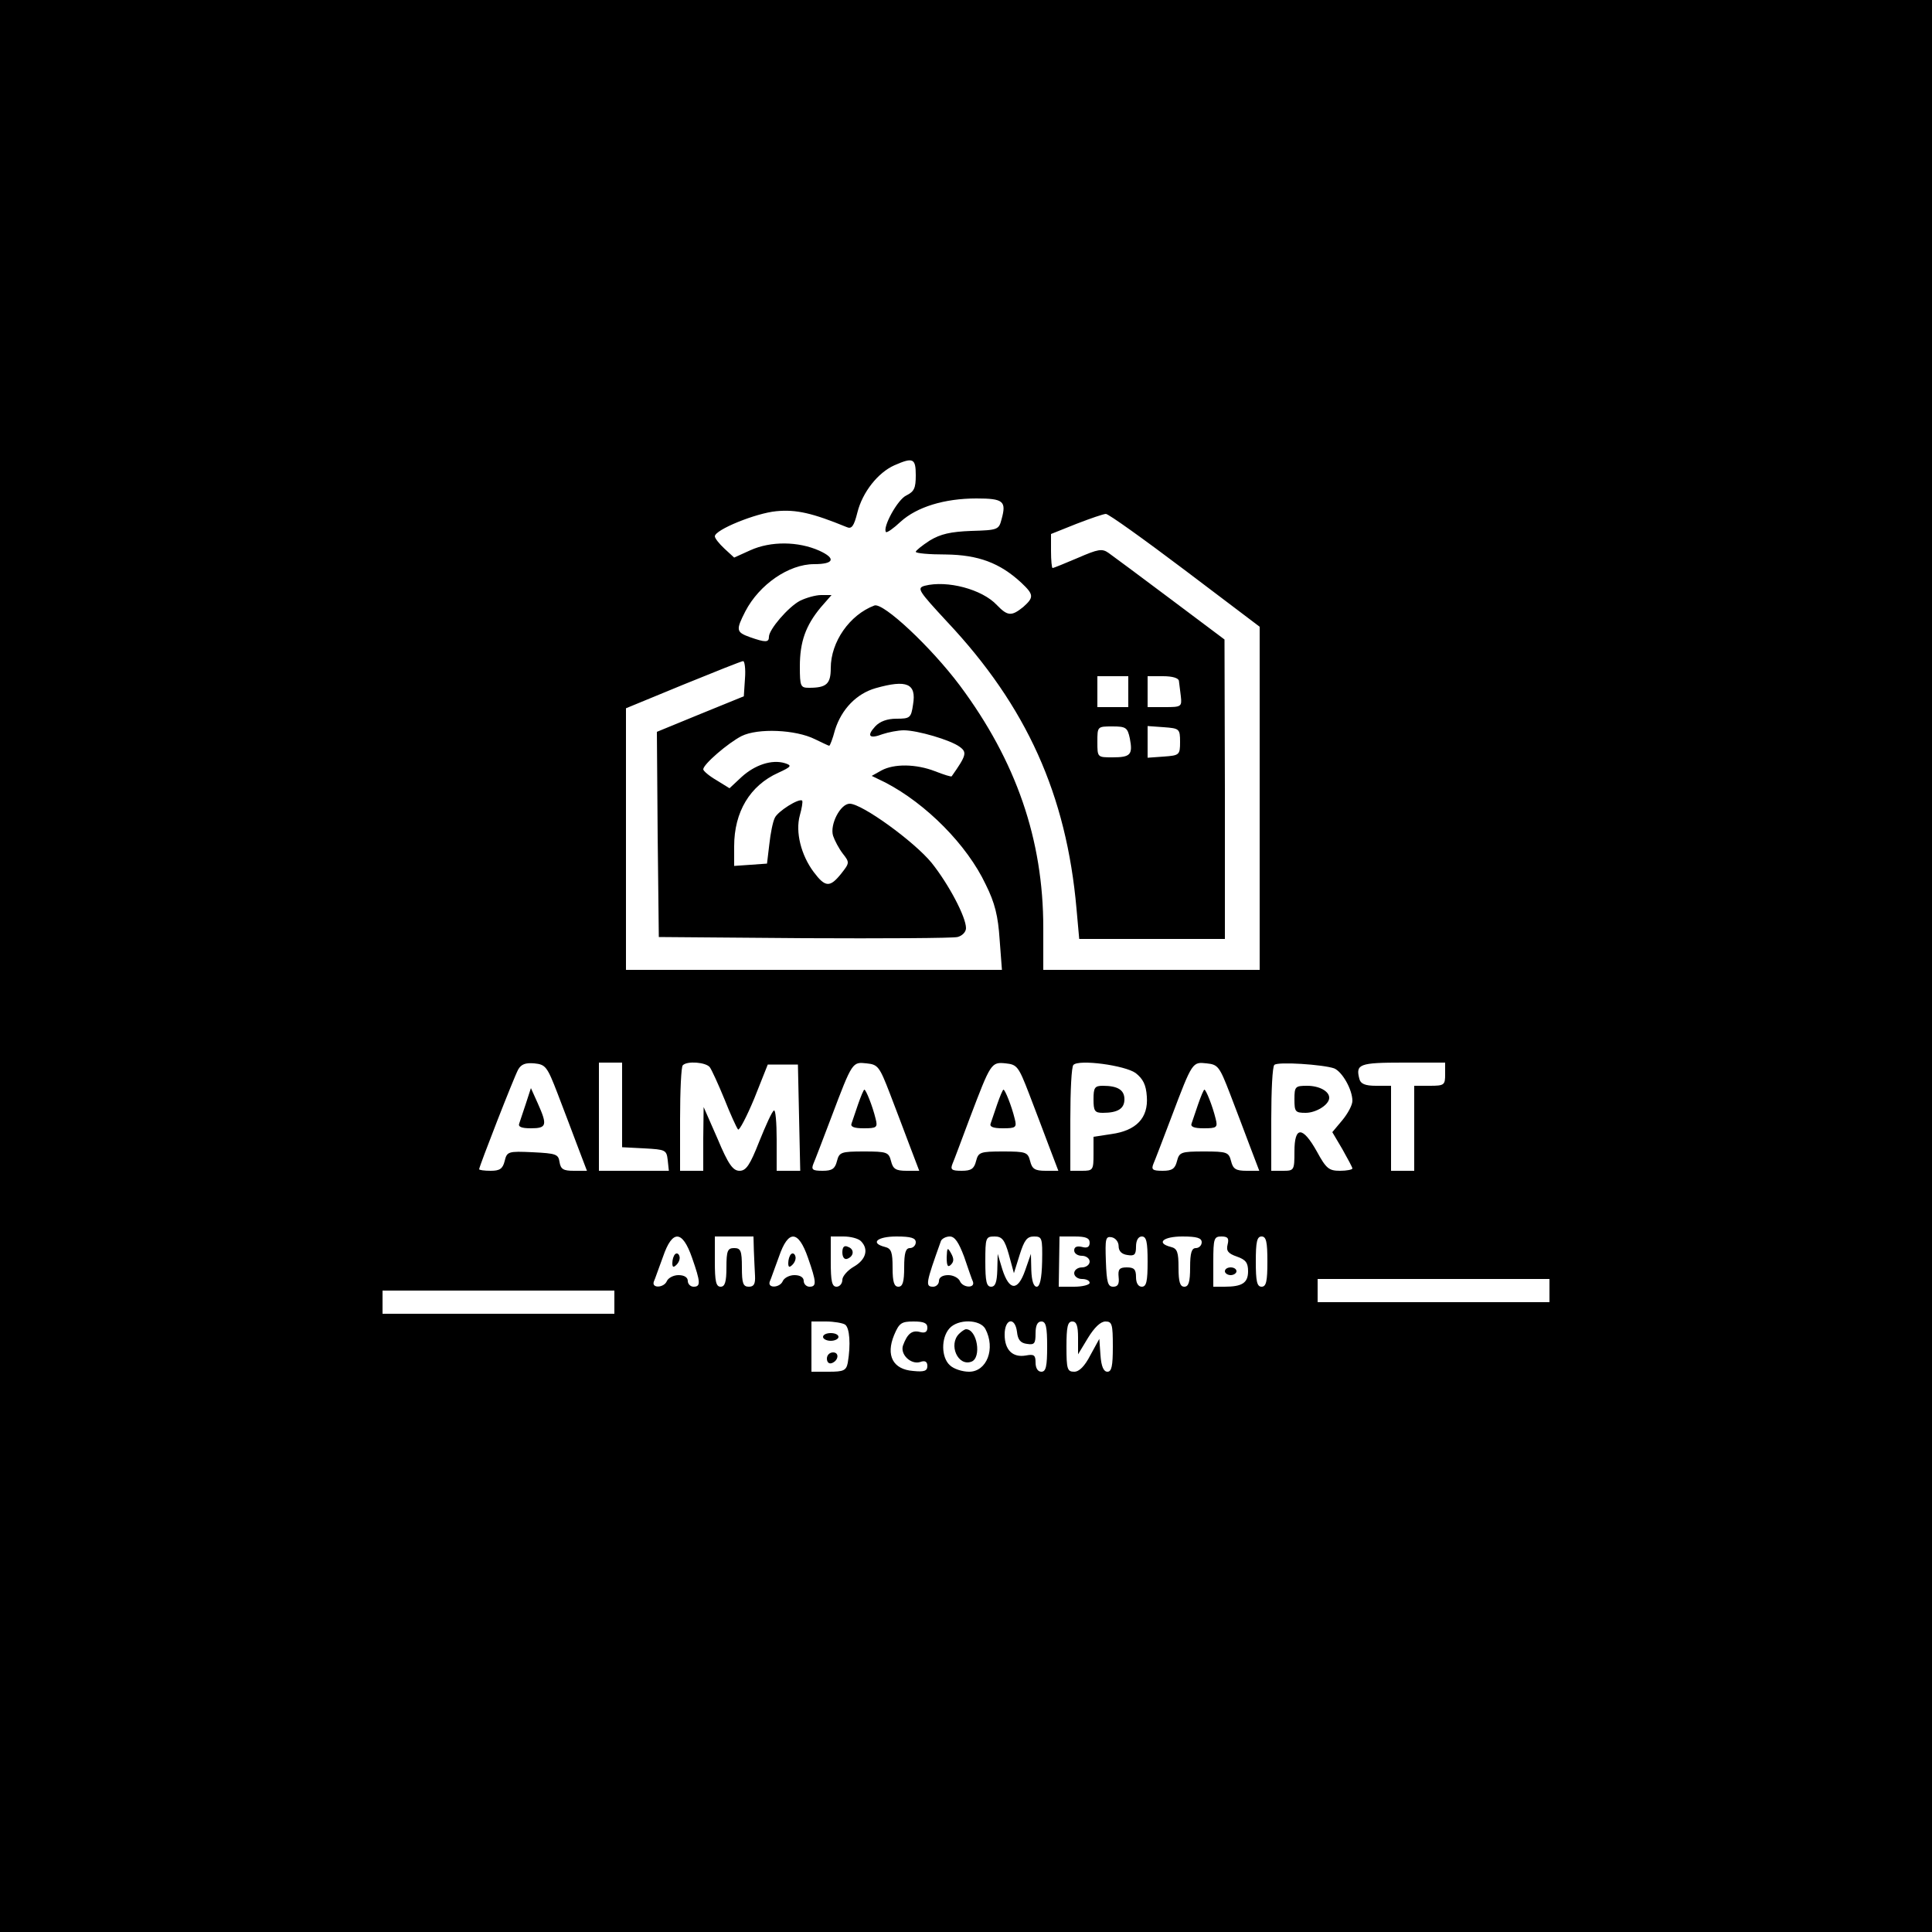 <?xml version="1.0" encoding="UTF-8" standalone="no"?> <svg xmlns="http://www.w3.org/2000/svg" version="1.0" width="500pt" height="500pt" viewBox="0 0 500 500" preserveAspectRatio="xMidYMid meet"><g transform="translate(0,500) scale(0.1,-0.1)" fill="#000000" stroke="none"><path d="M0 2500 l0 -2500 2500 0 2500 0 0 2500 0 2500 -2500 0 -2500 0 0 -2500z m2370 1270 c0 -33 -4 -42 -24 -52 -23 -10 -63 -84 -53 -95 3 -2 20 10 38 27 42 38 113 60 196 60 70 0 78 -7 65 -54 -7 -27 -10 -28 -78 -30 -54 -2 -80 -8 -108 -25 -20 -13 -36 -26 -36 -29 0 -4 35 -7 78 -7 84 -1 140 -22 195 -73 33 -31 33 -38 5 -63 -30 -24 -40 -24 -68 5 -38 41 -129 65 -187 50 -21 -6 -16 -13 58 -93 206 -219 309 -448 335 -743 l7 -78 188 0 189 0 0 388 -1 387 -140 105 c-77 58 -149 111 -160 119 -17 12 -27 10 -80 -13 -33 -14 -62 -26 -65 -26 -2 0 -4 20 -4 44 l0 44 65 26 c36 14 71 26 77 26 7 0 99 -66 205 -146 l193 -146 0 -444 0 -444 -280 0 -280 0 0 109 c0 228 -70 431 -216 627 -75 100 -198 215 -221 207 -64 -24 -113 -94 -113 -162 0 -41 -11 -51 -56 -51 -22 0 -24 3 -24 55 0 64 15 106 54 153 l28 32 -27 0 c-14 0 -39 -7 -55 -15 -30 -16 -80 -74 -80 -93 0 -15 -9 -15 -49 -1 -36 13 -37 18 -12 67 36 69 112 122 178 122 52 0 57 15 13 35 -54 24 -125 25 -178 1 l-42 -19 -25 23 c-14 13 -25 27 -25 32 0 17 106 60 159 65 52 5 94 -5 182 -41 13 -6 19 2 28 38 13 52 53 103 96 122 48 21 55 18 55 -26z m-442 -526 l-3 -46 -113 -46 -112 -46 2 -266 3 -265 375 -3 c206 -1 385 0 398 3 12 3 22 13 22 23 0 29 -45 114 -89 169 -45 55 -180 153 -212 153 -24 0 -52 -54 -43 -83 4 -12 15 -33 25 -46 18 -23 18 -24 -4 -52 -29 -36 -41 -36 -71 4 -33 44 -48 104 -36 147 5 18 8 35 6 38 -8 7 -64 -28 -71 -45 -5 -10 -11 -40 -14 -68 l-6 -50 -42 -3 -43 -3 0 51 c0 89 41 157 114 190 35 16 36 19 17 25 -33 10 -77 -4 -112 -36 l-31 -29 -34 21 c-19 11 -34 24 -34 28 0 13 64 68 99 86 42 21 140 17 190 -8 19 -9 35 -17 37 -17 2 0 9 18 15 41 17 54 56 94 105 108 81 23 106 12 97 -42 -5 -35 -8 -37 -43 -37 -24 0 -43 -7 -55 -20 -23 -25 -15 -33 19 -20 15 5 40 10 55 10 35 0 121 -25 145 -43 19 -14 17 -22 -21 -76 -1 -2 -20 4 -43 13 -49 19 -106 20 -139 2 l-25 -14 35 -17 c106 -55 212 -162 260 -264 24 -48 32 -82 36 -142 l6 -79 -487 0 -486 0 0 339 0 338 148 61 c81 33 151 61 155 61 4 1 7 -20 5 -45z m992 -34 l0 -40 -40 0 -40 0 0 40 0 40 40 0 40 0 0 -40z m131 28 c1 -7 3 -25 5 -40 3 -27 1 -28 -42 -28 l-44 0 0 40 0 40 40 0 c25 0 40 -5 41 -12z m-127 -149 c8 -42 2 -49 -45 -49 -39 0 -39 0 -39 40 0 40 0 40 39 40 35 0 39 -3 45 -31z m130 -9 c0 -34 -2 -35 -42 -38 l-42 -3 0 41 0 41 42 -3 c40 -3 42 -4 42 -38z m-1611 -910 c16 -41 39 -103 52 -137 l24 -63 -34 0 c-27 0 -34 4 -37 23 -3 20 -9 22 -69 25 -64 3 -67 2 -73 -23 -5 -20 -13 -25 -36 -25 -17 0 -30 2 -30 4 0 7 90 238 101 258 8 14 19 18 42 16 29 -3 33 -8 60 -78z m167 -30 l0 -109 58 -3 c54 -3 57 -4 60 -30 l3 -28 -90 0 -91 0 0 140 0 140 30 0 30 0 0 -110z m227 98 c5 -7 22 -44 38 -83 15 -38 31 -73 35 -78 3 -4 22 32 42 80 l35 88 39 0 39 0 3 -137 3 -138 -31 0 -30 0 0 81 c0 44 -3 78 -7 75 -5 -2 -21 -38 -38 -80 -24 -61 -34 -76 -51 -76 -17 0 -29 16 -57 83 l-36 82 -1 -82 0 -83 -30 0 -30 0 0 133 c0 74 3 137 7 140 11 12 60 8 70 -5z m466 -68 c16 -41 39 -103 52 -137 l24 -63 -33 0 c-28 0 -35 5 -40 25 -6 23 -10 25 -70 25 -60 0 -64 -2 -70 -25 -5 -20 -13 -25 -37 -25 -26 0 -30 3 -24 18 4 9 25 64 47 122 54 143 54 142 91 138 29 -3 33 -8 60 -78z m360 0 c16 -41 39 -103 52 -137 l24 -63 -33 0 c-28 0 -35 5 -40 25 -6 23 -10 25 -70 25 -60 0 -64 -2 -70 -25 -5 -20 -13 -25 -37 -25 -26 0 -30 3 -24 18 4 9 24 63 45 119 54 142 55 145 93 141 29 -3 33 -8 60 -78z m276 53 c19 -15 27 -30 29 -61 4 -55 -27 -88 -92 -97 l-46 -7 0 -44 c0 -42 -1 -44 -30 -44 l-30 0 0 133 c0 74 3 137 8 141 14 15 133 -1 161 -21z m244 -53 c16 -41 39 -103 52 -137 l24 -63 -33 0 c-28 0 -35 5 -40 25 -6 23 -10 25 -70 25 -60 0 -64 -2 -70 -25 -5 -20 -13 -25 -37 -25 -26 0 -30 3 -24 18 4 9 25 64 47 122 54 143 54 142 91 138 29 -3 33 -8 60 -78z m270 65 c21 -9 47 -55 47 -84 0 -11 -12 -33 -26 -50 l-26 -31 26 -44 c14 -25 26 -47 26 -50 0 -3 -15 -6 -32 -6 -29 0 -36 6 -60 50 -37 66 -58 66 -58 0 0 -49 -1 -50 -30 -50 l-30 0 0 133 c0 74 3 137 8 141 8 9 127 1 155 -9z m287 -15 c0 -28 -2 -30 -40 -30 l-40 0 0 -110 0 -110 -30 0 -30 0 0 110 0 110 -39 0 c-28 0 -40 5 -43 18 -10 38 0 42 113 42 l109 0 0 -30z m-1949 -475 c22 -63 23 -75 4 -75 -8 0 -15 7 -15 15 0 9 -9 15 -24 15 -13 0 -26 -7 -30 -15 -7 -18 -40 -20 -34 -2 3 6 13 36 24 65 24 70 50 69 75 -3z m160 18 c1 -21 2 -50 3 -65 1 -21 -3 -28 -16 -28 -15 0 -18 9 -18 50 0 43 -3 50 -20 50 -17 0 -20 -7 -20 -50 0 -38 -4 -50 -15 -50 -12 0 -15 14 -15 65 l0 65 50 0 50 0 1 -37z m140 -18 c22 -63 23 -75 4 -75 -8 0 -15 7 -15 15 0 9 -9 15 -24 15 -13 0 -26 -7 -30 -15 -7 -18 -40 -20 -34 -2 3 6 13 36 24 65 24 70 50 69 75 -3z m137 43 c21 -21 13 -48 -18 -66 -16 -9 -30 -25 -30 -34 0 -10 -7 -18 -15 -18 -12 0 -15 14 -15 65 l0 65 33 0 c18 0 38 -5 45 -12z m142 -3 c0 -8 -7 -15 -15 -15 -11 0 -15 -12 -15 -50 0 -38 -4 -50 -15 -50 -11 0 -15 12 -15 49 0 40 -3 50 -20 54 -39 10 -20 27 30 27 38 0 50 -4 50 -15z m125 -37 c10 -29 20 -59 23 -65 6 -18 -27 -16 -34 2 -4 8 -17 15 -30 15 -15 0 -24 -6 -24 -15 0 -8 -7 -15 -15 -15 -21 0 -19 9 20 118 2 6 13 12 23 12 13 0 23 -15 37 -52z m116 5 l13 -48 15 48 c12 38 19 47 37 47 21 0 22 -4 21 -65 -1 -45 -6 -65 -14 -65 -8 0 -13 15 -14 43 l-1 42 -15 -43 c-19 -54 -41 -53 -59 3 l-12 40 -1 -42 c-1 -31 -5 -43 -16 -43 -12 0 -15 14 -15 65 0 62 1 65 24 65 19 0 26 -8 37 -47z m209 31 c0 -11 -6 -15 -20 -11 -13 3 -20 0 -20 -9 0 -8 9 -14 20 -14 11 0 20 -7 20 -15 0 -8 -9 -15 -20 -15 -11 0 -20 -7 -20 -15 0 -8 9 -15 20 -15 11 0 20 -4 20 -10 0 -5 -18 -10 -40 -10 l-40 0 1 65 1 65 39 0 c29 0 39 -4 39 -16z m75 -9 c0 -13 8 -21 23 -23 18 -3 22 1 22 22 0 16 6 26 15 26 12 0 15 -14 15 -65 0 -51 -3 -65 -15 -65 -9 0 -15 9 -15 25 0 20 -5 25 -24 25 -19 0 -23 -5 -21 -25 2 -18 -2 -25 -14 -25 -14 0 -17 11 -19 66 -2 58 -1 65 15 62 10 -2 18 -12 18 -23z m215 10 c0 -8 -7 -15 -15 -15 -11 0 -15 -12 -15 -50 0 -38 -4 -50 -15 -50 -11 0 -15 12 -15 49 0 40 -3 50 -20 54 -39 10 -20 27 30 27 38 0 50 -4 50 -15z m67 -6 c-4 -16 1 -23 24 -31 23 -8 29 -16 29 -38 0 -30 -15 -40 -61 -40 l-29 0 0 65 c0 60 2 65 21 65 17 0 20 -5 16 -21z m103 -44 c0 -51 -3 -65 -15 -65 -12 0 -15 14 -15 65 0 51 3 65 15 65 12 0 15 -14 15 -65z m730 -75 l0 -30 -300 0 -300 0 0 30 0 30 300 0 300 0 0 -30z m-2420 -30 l0 -30 -300 0 -300 0 0 30 0 30 300 0 300 0 0 -30z m597 -58 c12 -8 15 -52 7 -99 -4 -20 -11 -23 -49 -23 l-45 0 0 65 0 65 38 0 c20 0 43 -4 49 -8z m213 -8 c0 -11 -6 -15 -20 -11 -20 5 -32 -5 -43 -35 -8 -23 20 -50 44 -43 13 5 19 1 19 -10 0 -13 -8 -16 -37 -13 -52 4 -71 40 -49 93 13 31 19 35 50 35 27 0 36 -4 36 -16z m150 -3 c27 -51 4 -111 -42 -111 -17 0 -40 7 -50 17 -22 20 -23 70 -1 95 22 25 79 24 93 -1z m82 -8 c2 -20 9 -29 26 -31 19 -3 22 1 22 27 0 21 5 31 15 31 12 0 15 -14 15 -65 0 -51 -3 -65 -15 -65 -9 0 -15 9 -15 24 0 19 -4 22 -25 18 -34 -6 -55 14 -55 54 0 42 27 47 32 7z m158 -15 l0 -43 26 43 c16 26 32 42 45 42 17 0 19 -7 19 -65 0 -50 -3 -65 -14 -65 -10 0 -16 14 -18 43 l-3 42 -23 -42 c-15 -29 -29 -43 -42 -43 -18 0 -20 7 -20 65 0 51 3 65 15 65 11 0 15 -11 15 -42z"></path><path d="M1361 2144 c-7 -21 -15 -45 -17 -51 -4 -9 5 -13 30 -13 41 0 43 8 18 64 l-18 40 -13 -40z"></path><path d="M2221 2143 c-7 -21 -15 -44 -17 -50 -4 -9 6 -13 31 -13 34 0 37 2 31 25 -8 33 -25 75 -29 75 -2 0 -9 -17 -16 -37z"></path><path d="M2581 2143 c-7 -21 -15 -44 -17 -50 -4 -9 6 -13 31 -13 34 0 37 2 31 25 -8 33 -25 75 -29 75 -2 0 -9 -17 -16 -37z"></path><path d="M2830 2155 c0 -30 3 -35 24 -35 39 0 56 11 56 35 0 24 -17 35 -56 35 -21 0 -24 -5 -24 -35z"></path><path d="M3101 2143 c-7 -21 -15 -44 -17 -50 -4 -9 6 -13 31 -13 34 0 37 2 31 25 -8 33 -25 75 -29 75 -2 0 -9 -17 -16 -37z"></path><path d="M3350 2155 c0 -32 2 -35 29 -35 27 0 61 21 61 39 0 17 -26 31 -57 31 -31 0 -33 -2 -33 -35z"></path><path d="M1747 1754 c-4 -4 -7 -14 -7 -23 0 -11 3 -12 11 -4 6 6 10 16 7 23 -2 6 -7 8 -11 4z"></path><path d="M2047 1754 c-4 -4 -7 -14 -7 -23 0 -11 3 -12 11 -4 6 6 10 16 7 23 -2 6 -7 8 -11 4z"></path><path d="M2180 1759 c0 -12 5 -19 12 -17 18 6 20 25 3 31 -10 5 -15 0 -15 -14z"></path><path d="M2450 1746 c0 -22 3 -27 11 -19 8 8 8 16 0 30 -9 16 -10 14 -11 -11z"></path><path d="M3170 1710 c0 -5 7 -10 15 -10 8 0 15 5 15 10 0 6 -7 10 -15 10 -8 0 -15 -4 -15 -10z"></path><path d="M2130 1540 c0 -5 9 -10 20 -10 11 0 20 5 20 10 0 6 -9 10 -20 10 -11 0 -20 -4 -20 -10z"></path><path d="M2140 1484 c0 -9 5 -14 12 -12 18 6 21 28 4 28 -9 0 -16 -7 -16 -16z"></path><path d="M2482 1548 c-28 -28 -3 -85 32 -72 27 10 15 84 -14 84 -3 0 -11 -5 -18 -12z"></path></g></svg> 